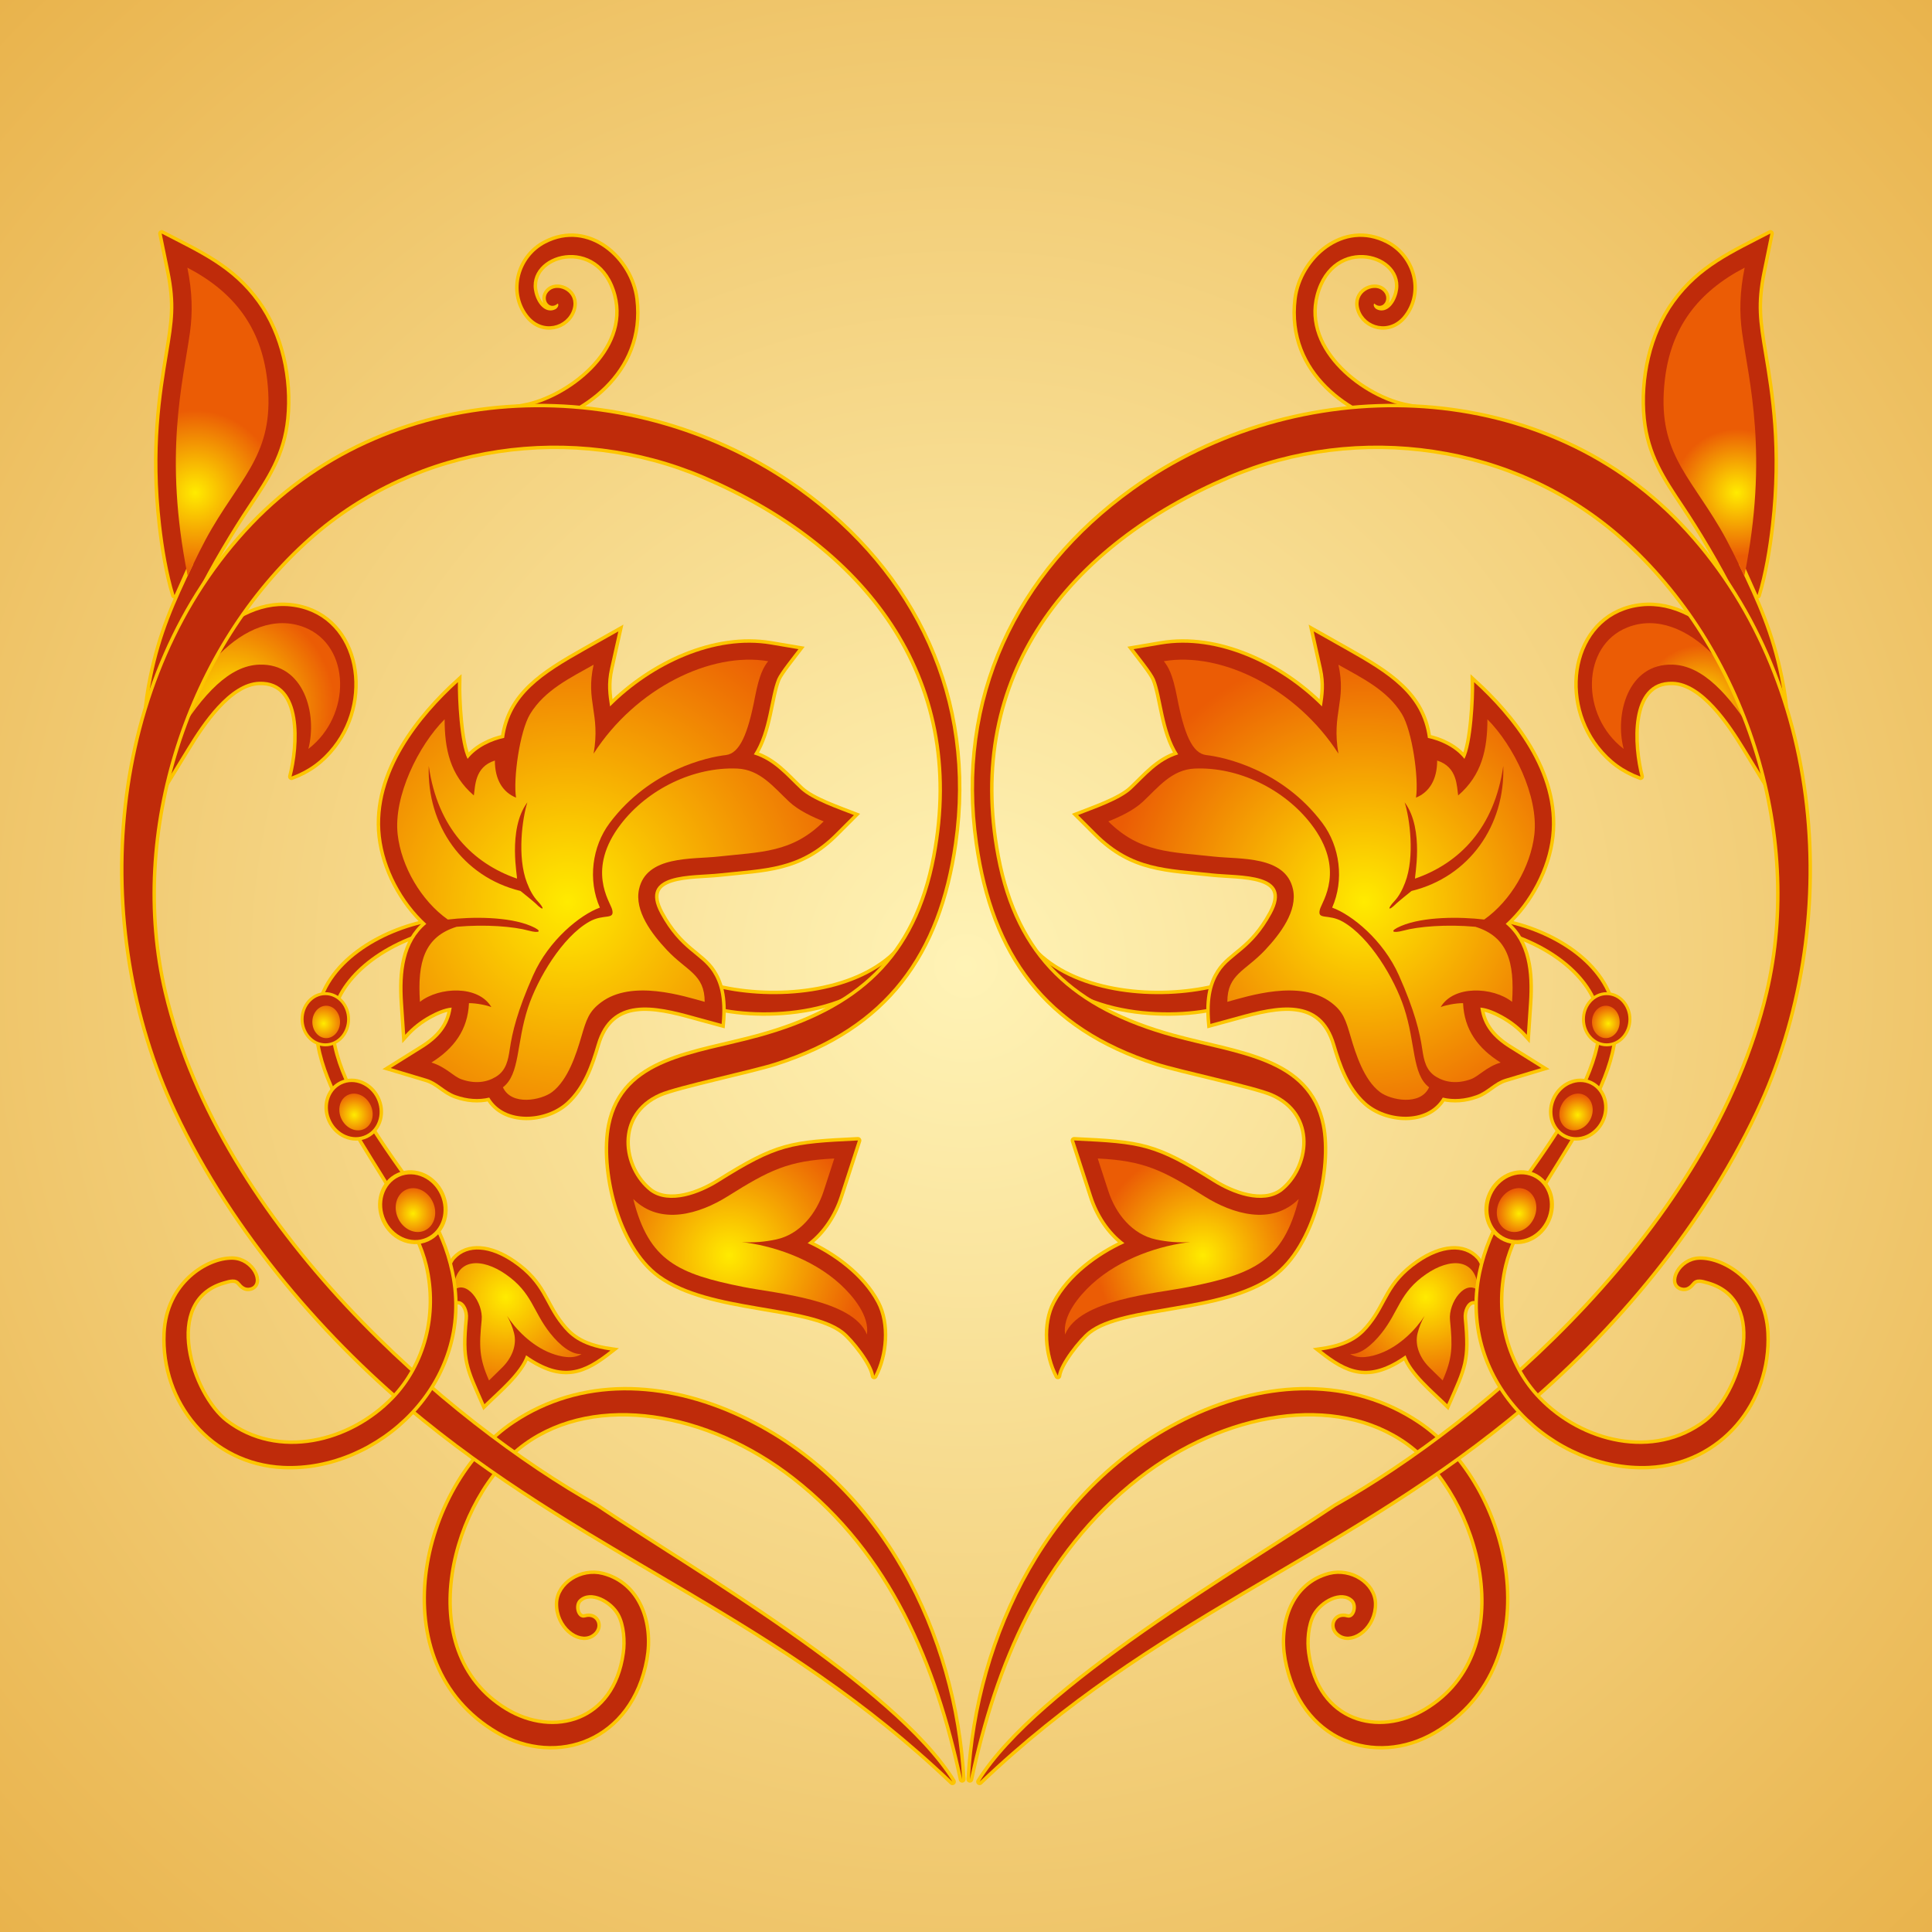 <?xml version="1.0" encoding="utf-8"?>
<!DOCTYPE svg PUBLIC "-//W3C//DTD SVG 1.1//EN" "http://www.w3.org/Graphics/SVG/1.1/DTD/svg11.dtd">
<svg version="1.1" xmlns="http://www.w3.org/2000/svg" xmlns:xlink="http://www.w3.org/1999/xlink" x="0px" y="0px"
	 viewBox="0 0 595.275 595.275" enable-background="new 0 0 595.275 595.275" xml:space="preserve">
<rect x="0" y="0" width="595.275" height="595.275" fill="#333333" stroke="none"/>
<g id="h">
	<radialGradient id="SVGID_1_" cx="297.638" cy="297.638" r="420.919" gradientUnits="userSpaceOnUse">
		<stop  offset="0" style="stop-color:#FFF3B6"/>
		<stop  offset="1" style="stop-color:#E9B34C"/>
	</radialGradient>
	<rect fill-rule="evenodd" clip-rule="evenodd" fill="url(#SVGID_1_)" width="595.275" height="595.275"/>
</g>
<g id="minta">
	<g>
		<g>
			
				<path fill-rule="evenodd" clip-rule="evenodd" fill="none" stroke="#FDC500" stroke-width="2.126" stroke-miterlimit="22.926" d="
				M162.1,417.582c-1.884,5.416-8.585,10.904-12.839,15.082c-5.061-11.489-6.339-13.488-5.072-26.354
				c0.488-4.959-4.661-10.006-8.288,1.712c-0.598-3.897,1.465-16.978,4.304-20.109
				c3.898-4.3,10.78-3.806,18.015,1.211c9.339,6.475,9.352,12.403,14.642,19.045
				c2.425,3.045,5.658,6.55,15.222,7.93C180.092,422.376,173.548,425.649,162.1,417.582z"/>
			<path fill-rule="evenodd" clip-rule="evenodd" fill="#BF2B0A" d="M162.1,417.582c-1.884,5.416-8.585,10.904-12.839,15.082
				c-5.061-11.489-6.339-13.488-5.072-26.354c0.488-4.959-4.661-10.006-8.288,1.712
				c-0.598-3.897,1.465-16.978,4.304-20.109c3.898-4.3,10.78-3.806,18.015,1.211
				c9.339,6.475,9.352,12.403,14.642,19.045c2.425,3.045,5.658,6.55,15.222,7.93
				C180.092,422.376,173.548,425.649,162.1,417.582z"/>
		</g>
		<radialGradient id="SVGID_2_" cx="155.874" cy="399.68" r="33.113" gradientUnits="userSpaceOnUse">
			<stop  offset="0" style="stop-color:#FFEB00"/>
			<stop  offset="1" style="stop-color:#EB5C05"/>
		</radialGradient>
		<path fill-rule="evenodd" clip-rule="evenodd" fill="url(#SVGID_2_)" d="M156.233,405.438
			c0.965,1.667,1.675,3.443,2.149,5.292c1.002,3.904-0.85,7.87-3.664,10.634l-4.046,3.972
			c-3.084-7.002-3.064-10.5-2.265-18.609c0.533-5.41-4.78-12.775-8.731-9.025
			c0.475-10.462,8.858-10.136,16.136-5.09c8.227,5.704,8.289,11.369,13.729,18.198
			c2.952,3.706,6.549,6.639,9.641,6.365c-2.544,1.791-6.712,0.798-9.407-0.233
			C163.713,414.623,158.809,409.47,156.233,405.438z"/>
		<g>
			
				<path fill-rule="evenodd" clip-rule="evenodd" fill="none" stroke="#FDC500" stroke-width="2.126" stroke-miterlimit="22.926" d="
				M433.07,417.582c1.884,5.416,8.585,10.904,12.839,15.082c5.061-11.489,6.339-13.488,5.072-26.354
				c-0.488-4.959,4.661-10.006,8.287,1.712c0.598-3.897-1.465-16.978-4.304-20.109
				c-3.898-4.3-10.78-3.806-18.015,1.211c-9.339,6.475-9.352,12.403-14.643,19.045
				c-2.425,3.045-5.657,6.55-15.222,7.93C415.078,422.376,421.622,425.649,433.07,417.582z"/>
			<path fill-rule="evenodd" clip-rule="evenodd" fill="#BF2B0A" d="M433.07,417.582c1.884,5.416,8.585,10.904,12.839,15.082
				c5.061-11.489,6.339-13.488,5.072-26.354c-0.488-4.959,4.661-10.006,8.287,1.712
				c0.598-3.897-1.465-16.978-4.304-20.109c-3.898-4.3-10.78-3.806-18.015,1.211
				c-9.339,6.475-9.352,12.403-14.643,19.045c-2.425,3.045-5.657,6.55-15.222,7.93
				C415.078,422.376,421.622,425.649,433.07,417.582z"/>
		</g>
		<radialGradient id="SVGID_3_" cx="439.297" cy="399.68" r="28.985" gradientUnits="userSpaceOnUse">
			<stop  offset="0" style="stop-color:#FFEB00"/>
			<stop  offset="1" style="stop-color:#EB5C05"/>
		</radialGradient>
		<path fill-rule="evenodd" clip-rule="evenodd" fill="url(#SVGID_3_)" d="M438.938,405.438
			c-0.966,1.667-1.676,3.443-2.149,5.292c-1.002,3.904,0.85,7.87,3.664,10.634l4.046,3.972
			c3.084-7.002,3.064-10.5,2.265-18.609c-0.533-5.41,4.78-12.775,8.731-9.025
			c-0.475-10.462-8.858-10.136-16.136-5.09c-8.227,5.704-8.289,11.369-13.729,18.198
			c-2.952,3.706-6.549,6.639-9.641,6.365c2.544,1.791,6.712,0.798,9.407-0.233
			C431.458,414.623,436.362,409.47,438.938,405.438z"/>
		<g>
			
				<path fill-rule="evenodd" clip-rule="evenodd" fill="none" stroke="#FDC500" stroke-width="2.126" stroke-linejoin="round" stroke-miterlimit="22.926" d="
				M168.076,75.022c13.262-6.884,26.188,4.913,27.666,17.092c2.789,22.972-17.276,35.673-31.684,38.748
				c-21.113,4.507-22.703-1.908-2.684-5.502c13.532-2.429,33.147-17.006,28.562-34.487
				c-5.101-19.449-28.451-12.924-25.207-0.552c1.053,4.016,3.801,6.272,6.377,4.965
				c0.562-0.285,1.233-1.191,0.763-1.77c-2.75,2.42-5.367-1.84-2.397-4.108
				c2.712-2.07,8.534,0.61,6.946,5.845c-1.659,5.47-9.349,7.67-13.817,1.769
				C157.077,89.723,160.071,79.18,168.076,75.022z"/>
			<path fill-rule="evenodd" clip-rule="evenodd" fill="#BF2B0A" d="M168.076,75.022c13.262-6.884,26.188,4.913,27.666,17.092
				c2.789,22.972-17.276,35.673-31.684,38.748c-21.113,4.507-22.703-1.908-2.684-5.502
				c13.532-2.429,33.147-17.006,28.562-34.487c-5.101-19.449-28.451-12.924-25.207-0.552
				c1.053,4.016,3.801,6.272,6.377,4.965c0.562-0.285,1.233-1.191,0.763-1.77c-2.75,2.42-5.367-1.84-2.397-4.108
				c2.712-2.07,8.534,0.61,6.946,5.845c-1.659,5.47-9.349,7.67-13.817,1.769
				C157.077,89.723,160.071,79.18,168.076,75.022z"/>
		</g>
		<g>
			
				<path fill-rule="evenodd" clip-rule="evenodd" fill="none" stroke="#FDC500" stroke-width="2.126" stroke-linejoin="round" stroke-miterlimit="22.926" d="
				M45.778,232.165c-1.106-8.801-0.755-14.65,1.085-23.592c2.758-13.406,6.938-22.729,12.726-34.824l-1.18-0.751
				l-4.644,10.368c-2.02-6.645-3.313-14.432-4.123-21.514c-2.717-23.787,0.068-40.531,2.156-53.072
				c1.616-9.713,2.465-15.062,0.394-25.185l-2.382-11.642c11.742,6.116,21.61,10.341,29.495,21.226
				c7.206,9.95,10.094,23.631,8.863,35.796c-1.11,10.968-5.873,18.1-11.744,26.889
				c-9.427,14.116-25.803,42.43-26.572,57.863c-0.163,3.256,0.497,6.077,1.085,9.219
				C49.217,226.018,47.498,229.091,45.778,232.165z"/>
			<path fill-rule="evenodd" clip-rule="evenodd" fill="#BF2B0A" d="M45.778,232.165c-1.106-8.801-0.755-14.65,1.085-23.592
				c2.758-13.406,6.938-22.729,12.726-34.824l-1.18-0.751l-4.644,10.368c-2.02-6.645-3.313-14.432-4.123-21.514
				c-2.717-23.787,0.068-40.531,2.156-53.072c1.616-9.713,2.465-15.062,0.394-25.185l-2.382-11.642
				c11.742,6.116,21.61,10.341,29.495,21.226c7.206,9.95,10.094,23.631,8.863,35.796
				c-1.11,10.968-5.873,18.1-11.744,26.889c-9.427,14.116-25.803,42.43-26.572,57.863
				c-0.163,3.256,0.497,6.077,1.085,9.219C49.217,226.018,47.498,229.091,45.778,232.165z"/>
		</g>
		<radialGradient id="SVGID_4_" cx="60.173" cy="151.805" r="25.397" gradientUnits="userSpaceOnUse">
			<stop  offset="0" style="stop-color:#FFEB00"/>
			<stop  offset="1" style="stop-color:#EB5C05"/>
		</radialGradient>
		<path fill-rule="evenodd" clip-rule="evenodd" fill="url(#SVGID_4_)" d="M57.827,177.452
			c-7.545-37.523-1.388-59.911,0.707-75.072c0.844-6.104,0.722-12.45-0.806-19.915
			c14.382,7.491,22.731,18.416,24.596,34.56c2.505,21.68-7.034,28.778-16.99,45.714
			C62.541,167.488,60.182,172.477,57.827,177.452z"/>
		<g>
			
				<path fill-rule="evenodd" clip-rule="evenodd" fill="none" stroke="#FDC500" stroke-width="2.126" stroke-linejoin="round" stroke-miterlimit="22.926" d="
				M57.809,230.276c-3.316,5.415-6.633,10.832-9.949,16.247c0.691-6.603,1.382-13.205,2.074-19.808
				c1.854-17.714,20.135-41.902,39.517-39.872c20.211,2.117,25.406,27.486,13.173,43.067
				c-3.503,4.462-7.502,7.393-12.8,9.359c2.395-9.042,4.02-29.652-9.944-29.214
				C70.55,210.347,62.145,223.196,57.809,230.276z"/>
			<path fill-rule="evenodd" clip-rule="evenodd" fill="#BF2B0A" d="M57.809,230.276c-3.316,5.415-6.633,10.832-9.949,16.247
				c0.691-6.603,1.382-13.205,2.074-19.808c1.854-17.714,20.135-41.902,39.517-39.872
				c20.211,2.117,25.406,27.486,13.173,43.067c-3.503,4.462-7.502,7.393-12.8,9.359
				c2.395-9.042,4.02-29.652-9.944-29.214C70.55,210.347,62.145,223.196,57.809,230.276z"/>
		</g>
		<radialGradient id="SVGID_5_" cx="70.957" cy="217.574" r="32.186" gradientUnits="userSpaceOnUse">
			<stop  offset="0" style="stop-color:#FFEB00"/>
			<stop  offset="1" style="stop-color:#EB5C05"/>
		</radialGradient>
		<path fill-rule="evenodd" clip-rule="evenodd" fill="url(#SVGID_5_)" d="M54.29,227.22
			c8.308-13.566,16.51-22.153,25.604-22.438c13.779-0.433,17.947,15.261,15.11,25.966
			c13.372-10.205,13.104-31.805-1.151-37.44C75.457,186.037,56.018,210.713,54.29,227.22z"/>
		<g>
			
				<path fill-rule="evenodd" clip-rule="evenodd" fill="none" stroke="#FDC500" stroke-width="2.126" stroke-linejoin="round" stroke-miterlimit="22.926" d="
				M221.234,304.391c-2.263,1.084-1.303,4.01-3.566,5.094c13.39,4.479,47.267,4.509,58.132-15.447
				C262.841,306.499,238.63,308.478,221.234,304.391z"/>
			<path fill-rule="evenodd" clip-rule="evenodd" fill="#BF2B0A" d="M221.234,304.391c-2.263,1.084-1.303,4.01-3.566,5.094
				c13.39,4.479,47.267,4.509,58.132-15.447C262.841,306.499,238.63,308.478,221.234,304.391z"/>
		</g>
		<g>
			
				<path fill-rule="evenodd" clip-rule="evenodd" fill="none" stroke="#FDC500" stroke-width="2.098" stroke-linejoin="round" stroke-miterlimit="22.926" d="
				M153.452,533.422c18.22,10.648,40.865,2.462,45.358-22.227c1.993-10.951-1.989-23.009-13.193-25.914
				c-6.449-1.672-13.493,2.849-13.628,8.741c-0.16,7.021,6.26,11.959,10.182,9.692
				c3.485-2.016,1.761-6.44-1.861-5.373c-2.532,0.746-3.792-3.721-1.879-5.522
				c3.603-3.393,10.178,0.239,12.48,4.452c1.859,3.399,2.153,8.468,1.647,12.099
				c-3.009,21.568-22.015,26.518-36.727,17.652c-30.427-18.334-16.882-66.285,5.566-82.472
				c22.291-16.072,56.893-10.023,83.251,10.489c30.278,23.561,44.243,57.85,51.802,93.171
				c-2.411-43.913-24.585-90.862-68.144-111.325c-23.898-11.226-49.331-11.985-69.867,1.724
				C129.939,457.63,117.272,512.275,153.452,533.422z"/>
			<path fill-rule="evenodd" clip-rule="evenodd" fill="#BF2B0A" d="M153.452,533.422
				c18.22,10.648,40.865,2.462,45.358-22.227c1.993-10.951-1.989-23.009-13.193-25.914
				c-6.449-1.672-13.493,2.849-13.628,8.741c-0.16,7.021,6.26,11.959,10.182,9.692
				c3.485-2.016,1.761-6.44-1.861-5.373c-2.532,0.746-3.792-3.721-1.879-5.522
				c3.603-3.393,10.178,0.239,12.48,4.452c1.859,3.399,2.153,8.468,1.647,12.099
				c-3.009,21.568-22.015,26.518-36.727,17.652c-30.427-18.334-16.882-66.285,5.566-82.472
				c22.291-16.072,56.893-10.023,83.251,10.489c30.278,23.561,44.243,57.85,51.802,93.171
				c-2.411-43.913-24.585-90.862-68.144-111.325c-23.898-11.226-49.331-11.985-69.867,1.724
				C129.939,457.63,117.272,512.275,153.452,533.422z"/>
		</g>
		<g>
			
				<path fill-rule="evenodd" clip-rule="evenodd" fill="none" stroke="#FDC500" stroke-width="2.126" stroke-linejoin="round" stroke-miterlimit="22.926" d="
				M293.45,548.957c-53.05-50.651-109.109-68.324-162.754-111.817c-29.49-23.909-58.591-57.318-76.268-94.764
				c-26.974-57.138-21.613-133.476,23.381-180.636c43.645-45.746,117.795-46.944,168.295-10.715
				c35.815,25.694,54.154,64.503,47.825,108.812c-4.849,33.949-20.761,56.579-55.076,67.551
				c-7.333,2.345-30.236,7.154-35.583,9.489c-14.394,6.287-11.99,23.174-2.955,30.223
				c5.992,4.358,15.374,0.697,21.098-2.894c18.145-11.386,22.192-11.832,42.922-12.812l-5.588,17.197
				c-1.816,5.592-5.172,10.876-9.908,14.435c8.057,3.692,16.877,10.106,21.281,18.426
				c3.442,6.5,2.588,16.116-0.781,22.442c-0.435-3.771-6.49-11.438-9.474-13.764
				c-10.79-8.411-40.972-5.967-56.587-17.27c-12.557-9.09-17.883-32.888-15.235-46.147
				c4.095-20.508,26-21.727,45.812-27.189c30.731-8.475,48.435-24.263,54.361-55.557
				c10.623-56.101-22.046-96.385-71.367-117.38c-40.089-17.065-88.361-10.546-121.685,19.019
				C57.214,199.272,38.789,256.514,50.46,305.935c17.077,72.312,87.348,132.515,133.32,158.311
				C212.683,483.665,275.39,519.76,293.45,548.957z"/>
			<path fill-rule="evenodd" clip-rule="evenodd" fill="#BF2B0A" d="M293.45,548.957
				c-53.05-50.651-109.109-68.324-162.754-111.817c-29.49-23.909-58.591-57.318-76.268-94.764
				c-26.974-57.138-21.613-133.476,23.381-180.636c43.645-45.746,117.795-46.944,168.295-10.715
				c35.815,25.694,54.154,64.503,47.825,108.812c-4.849,33.949-20.761,56.579-55.076,67.551
				c-7.333,2.345-30.236,7.154-35.583,9.489c-14.394,6.287-11.99,23.174-2.955,30.223
				c5.992,4.358,15.374,0.697,21.098-2.894c18.145-11.386,22.192-11.832,42.922-12.812l-5.588,17.197
				c-1.816,5.592-5.172,10.876-9.908,14.435c8.057,3.692,16.877,10.106,21.281,18.426
				c3.442,6.5,2.588,16.116-0.781,22.442c-0.435-3.771-6.49-11.438-9.474-13.764
				c-10.79-8.411-40.972-5.967-56.587-17.27c-12.557-9.09-17.883-32.888-15.235-46.147
				c4.095-20.508,26-21.727,45.812-27.189c30.731-8.475,48.435-24.263,54.361-55.557
				c10.623-56.101-22.046-96.385-71.367-117.38c-40.089-17.065-88.361-10.546-121.685,19.019
				C57.214,199.272,38.789,256.514,50.46,305.935c17.077,72.312,87.348,132.515,133.32,158.311
				C212.683,483.665,275.39,519.76,293.45,548.957z"/>
		</g>
		<g>
			
				<path fill-rule="evenodd" clip-rule="evenodd" fill="none" stroke="#FDC500" stroke-width="2.126" stroke-miterlimit="22.926" d="
				M132.539,286.563c-19.131,5.534-30.592,17.745-30.616,29.02c-0.026,12.236,8.183,26.507,18.503,41.366
				c7.379,10.625,15.429,20.674,18.47,35.256c7.036,33.74-22.916,60.787-51.637,59.435
				c-21.918-1.03-37.174-19.715-36.185-40.899c0.71-15.219,13.047-22.754,20.566-22.586
				c6.034,0.135,9.338,7.427,5.537,8.51c-1.571,0.447-2.529-0.5-3.334-1.48
				c-1.244-1.516-3.093-0.929-5.036-0.36c-19.729,5.774-9.903,35.17,0.824,43.332
				c15.998,12.174,38.384,6.657,51.638-7.103c9.949-10.329,14.215-25.89,10.564-41.29
				c-5.278-22.264-36.771-52.816-33.657-77.13c2.028-15.83,19.517-25.767,34.363-28.511
				C133.431,283.957,134.667,285.811,132.539,286.563z"/>
			<path fill-rule="evenodd" clip-rule="evenodd" fill="#BF2B0A" d="M132.539,286.563
				c-19.131,5.534-30.592,17.745-30.616,29.02c-0.026,12.236,8.183,26.507,18.503,41.366
				c7.379,10.625,15.429,20.674,18.47,35.256c7.036,33.74-22.916,60.787-51.637,59.435
				c-21.918-1.03-37.174-19.715-36.185-40.899c0.71-15.219,13.047-22.754,20.566-22.586
				c6.034,0.135,9.338,7.427,5.537,8.51c-1.571,0.447-2.529-0.5-3.334-1.48
				c-1.244-1.516-3.093-0.929-5.036-0.36c-19.729,5.774-9.903,35.17,0.824,43.332
				c15.998,12.174,38.384,6.657,51.638-7.103c9.949-10.329,14.215-25.89,10.564-41.29
				c-5.278-22.264-36.771-52.816-33.657-77.13c2.028-15.83,19.517-25.767,34.363-28.511
				C133.431,283.957,134.667,285.811,132.539,286.563z"/>
		</g>
		<radialGradient id="SVGID_6_" cx="224.675" cy="386.78" r="42.352" gradientUnits="userSpaceOnUse">
			<stop  offset="0" style="stop-color:#FFEB00"/>
			<stop  offset="1" style="stop-color:#EB5C05"/>
		</radialGradient>
		<path fill-rule="evenodd" clip-rule="evenodd" fill="url(#SVGID_6_)" d="M228.531,382.709
			c3.577,0.225,7.123-0.066,10.594-0.81c7.333-1.57,12.401-7.941,14.667-14.919l3.259-10.031
			c-14.216,0.672-20.024,3.604-32.865,11.662c-8.566,5.375-20.722,9.146-29.065,0.812
			c4.782,19.102,13.806,23.099,33.953,27.116c9.936,1.981,33.798,3.863,38.03,14.647
			c0.872-5.722-4.238-11.838-8.189-15.471C250.027,387.546,237.38,383.653,228.531,382.709z"/>
		<g>
			
				<path fill-rule="evenodd" clip-rule="evenodd" fill="none" stroke="#FDC500" stroke-width="2.126" stroke-miterlimit="22.926" d="
				M124.189,309.022c-0.637-9.517,0.349-18.668,7.159-24.365c-7.451-6.802-12.881-17.062-14-26.976
				c-2.223-19.689,12.369-37.147,23.74-47.504c-0.114,4.834,0.535,18.9,2.986,23.641
				c2.811-3.597,7.464-5.667,11.259-6.46c1.808-13.308,11.876-19.671,25.018-27.078l10.171-5.737l-2.545,11.385
				c-1.075,4.811-0.548,8.178-0.011,11.725c12.902-12.951,32.225-22.01,49.57-19.071l8.475,1.436
				c-1.503,1.989-5.719,7.176-6.542,9.187c-2.255,5.506-2.524,16.051-7.195,23.227
				c6.314,1.944,10.144,6.781,14.419,10.783c3.558,3.329,11.818,6.117,16.42,7.923l-5.63,5.63
				c-11.165,11.165-21.789,10.796-35.715,12.338c-8.441,0.934-25.26-0.457-18.276,12.421
				c6.123,11.291,12.462,12.386,16.063,17.96c2.004,3.103,3.592,7.594,2.788,16.003l-8.188-2.233
				c-12.582-3.532-25.896-6.436-30.309,8.56c-1.823,6.192-4.174,13.081-9.404,17.81
				c-6.308,5.704-18.971,6.668-23.696-1.445c-3.323,0.793-6.826,0.513-10.325-0.727
				c-3.532-1.25-5.467-4.014-8.991-5.07l-11.043-3.313l9.779-6.107c4.935-3.082,8.257-6.839,8.993-12.516
				c-2.271,0.204-4.726,1.329-6.568,2.325c-3.098,1.675-5.646,3.716-7.744,6.059L124.189,309.022z"/>
			<path fill-rule="evenodd" clip-rule="evenodd" fill="#BF2B0A" d="M124.189,309.022
				c-0.637-9.517,0.349-18.668,7.159-24.365c-7.451-6.802-12.881-17.062-14-26.976
				c-2.223-19.689,12.369-37.147,23.74-47.504c-0.114,4.834,0.535,18.9,2.986,23.641
				c2.811-3.597,7.464-5.667,11.259-6.46c1.808-13.308,11.876-19.671,25.018-27.078l10.171-5.737l-2.545,11.385
				c-1.075,4.811-0.548,8.178-0.011,11.725c12.902-12.951,32.225-22.01,49.57-19.071l8.475,1.436
				c-1.503,1.989-5.719,7.176-6.542,9.187c-2.255,5.506-2.524,16.051-7.195,23.227
				c6.314,1.944,10.144,6.781,14.419,10.783c3.558,3.329,11.818,6.117,16.42,7.923l-5.63,5.63
				c-11.165,11.165-21.789,10.796-35.715,12.338c-8.441,0.934-25.26-0.457-18.276,12.421
				c6.123,11.291,12.462,12.386,16.063,17.96c2.004,3.103,3.592,7.594,2.788,16.003l-8.188-2.233
				c-12.582-3.532-25.896-6.436-30.309,8.56c-1.823,6.192-4.174,13.081-9.404,17.81
				c-6.308,5.704-18.971,6.668-23.696-1.445c-3.323,0.793-6.826,0.513-10.325-0.727
				c-3.532-1.25-5.467-4.014-8.991-5.07l-11.043-3.313l9.779-6.107c4.935-3.082,8.257-6.839,8.993-12.516
				c-2.271,0.204-4.726,1.329-6.568,2.325c-3.098,1.675-5.646,3.716-7.744,6.059L124.189,309.022z"/>
		</g>
		<radialGradient id="SVGID_7_" cx="174.944" cy="277.837" r="97.056" gradientUnits="userSpaceOnUse">
			<stop  offset="0" style="stop-color:#FFEB00"/>
			<stop  offset="1" style="stop-color:#EB5C05"/>
		</radialGradient>
		<path fill-rule="evenodd" clip-rule="evenodd" fill="url(#SVGID_7_)" d="M129.389,308.675
			c-0.822-12.284,1.406-20.064,11.301-23.12c8.875-0.813,17.607-0.084,22.197,1.178
			c3.327,0.914,4.587,0.214,0.681-1.438c-6.887-2.913-18.148-2.851-25.589-1.975
			c-8.18-5.756-14.335-16.337-15.451-26.211c-1.329-11.772,6.433-27.465,14.465-35.49
			c0,9.191,1.687,17.177,9.002,23.461c0.46-2.68,0.163-8.777,6.481-10.748c0,6.012,2.532,9.814,6.521,11.425
			c-0.908-5.782,1.138-20.504,4.346-25.767c4.501-7.382,12.349-11.117,19.559-15.185
			c-2.529,11.319,2.153,15.007,0,27.389c12.973-20.178,36.154-31.461,53.78-28.475
			c-1.359,1.799-2.678,3.846-4.074,11.118c-2.156,11.23-4.668,17.321-9.001,17.812
			c-5.395,0.612-23.353,4.4-35.759,20.929c-5.438,7.245-6.76,17.604-3.017,26.069
			c-6.024,2.177-15.734,9.977-20.574,20.879c-4.891,11.019-6.423,17.558-7.191,22.749
			c-0.496,3.358-1.121,6.582-4.269,8.496c-2.9,1.763-6.493,2.237-10.642,0.768
			c-2.526-0.894-4.754-3.809-9.235-5.152c6.962-4.349,11.22-10.102,11.575-18.301
			c2.323-0.015,5.502,0.638,6.896,1.214C147.436,303.531,135.378,303.991,129.389,308.675L129.389,308.675z
			 M165.014,278.353c2.631,2.631,2.873,1.67,0.646-0.689c-1.452-1.538-2.477-3.552-3.309-5.712
			c-3.074-7.975-1.404-19.927,0.14-24.743c-6.268,8.406-2.859,23.625-3.225,23.498
			c-13.629-4.733-24.424-15.562-27.162-34.715c-0.611,18.288,10.442,34.179,28.267,38.527
			C160.429,274.533,164.794,278.098,165.014,278.353L165.014,278.353z M227.175,236.806
			c-13.468-0.569-27.564,6.322-35.856,17.086c-10.79,14.006-3.354,23.921-2.717,26.306
			c0.905,3.431-2.513,1.205-7.062,3.797c-8.309,4.735-15.893,17.494-18.852,26.464
			c-3.641,11.038-2.428,20.526-7.734,24.554c2.679,5.829,11.849,3.948,15.127,1.48
			c4.955-3.732,7.496-11.816,9.013-16.971c1.58-5.366,2.312-7.852,6.123-10.696
			c9.562-7.138,25.467-1.897,31.904-0.151c0-8.525-5.51-9.414-11.679-16
			c-4.562-4.872-10.029-11.979-8.541-18.72c2.289-10.382,16.376-9.15,24.295-10.027
			c13.222-1.465,22.862-1.116,32.596-10.85c-3.415-1.34-7.768-3.374-10.648-6.069
			C238.422,242.588,234.234,237.105,227.175,236.806z"/>
		<g>
			
				<path fill-rule="evenodd" clip-rule="evenodd" fill="none" stroke="#FDC500" stroke-width="1.827" stroke-miterlimit="22.926" d="
				M100.242,306.613c1.921,0,3.64,0.887,4.865,2.319c1.137,1.33,1.84,3.14,1.84,5.111
				c0,1.972-0.704,3.781-1.84,5.111c-1.225,1.433-2.944,2.319-4.865,2.319c-1.921,0-3.64-0.887-4.865-2.319
				c-1.137-1.33-1.84-3.14-1.84-5.111c0-1.972,0.704-3.781,1.84-5.111
				C96.602,307.5,98.321,306.613,100.242,306.613z"/>
			<path fill-rule="evenodd" clip-rule="evenodd" fill="#BF2B0A" d="M100.242,306.613c1.921,0,3.64,0.887,4.865,2.319
				c1.137,1.33,1.84,3.14,1.84,5.111c0,1.972-0.704,3.781-1.84,5.111c-1.225,1.433-2.944,2.319-4.865,2.319
				c-1.921,0-3.64-0.887-4.865-2.319c-1.137-1.33-1.84-3.14-1.84-5.111c0-1.972,0.704-3.781,1.84-5.111
				C96.602,307.5,98.321,306.613,100.242,306.613z"/>
		</g>
		<radialGradient id="SVGID_8_" cx="99.736" cy="315.369" r="6.478" gradientUnits="userSpaceOnUse">
			<stop  offset="0" style="stop-color:#FFEB00"/>
			<stop  offset="1" style="stop-color:#EB5C05"/>
		</radialGradient>
		<path fill-rule="evenodd" clip-rule="evenodd" fill="url(#SVGID_8_)" d="M100.504,319.864c2.352,0,4.27-2.243,4.27-4.995
			c0-2.751-1.918-4.994-4.27-4.994c-2.352,0-4.269,2.243-4.269,4.994C96.235,317.621,98.153,319.864,100.504,319.864z
			"/>
		<g>
			
				<path fill-rule="evenodd" clip-rule="evenodd" fill="none" stroke="#FDC500" stroke-width="2.126" stroke-miterlimit="22.926" d="
				M105.211,334.114c2.01-0.979,4.26-0.927,6.271-0.051c1.867,0.812,3.525,2.348,4.529,4.41
				c1.004,2.063,1.19,4.316,0.677,6.286c-0.552,2.123-1.899,3.926-3.909,4.904
				c-2.011,0.979-4.26,0.927-6.271,0.051c-1.867-0.812-3.525-2.348-4.529-4.41
				c-1.004-2.063-1.189-4.315-0.677-6.286C101.853,336.896,103.2,335.093,105.211,334.114z"/>
			<path fill-rule="evenodd" clip-rule="evenodd" fill="#BF2B0A" d="M105.211,334.114c2.01-0.979,4.26-0.927,6.271-0.051
				c1.867,0.812,3.525,2.348,4.529,4.41c1.004,2.063,1.19,4.316,0.677,6.286
				c-0.552,2.123-1.899,3.926-3.909,4.904c-2.011,0.979-4.26,0.927-6.271,0.051
				c-1.867-0.812-3.525-2.348-4.529-4.41c-1.004-2.063-1.189-4.315-0.677-6.286
				C101.853,336.896,103.2,335.093,105.211,334.114z"/>
		</g>
		<radialGradient id="SVGID_9_" cx="109.176" cy="343.526" r="6.896" gradientUnits="userSpaceOnUse">
			<stop  offset="0" style="stop-color:#FFEB00"/>
			<stop  offset="1" style="stop-color:#EB5C05"/>
		</radialGradient>
		<path fill-rule="evenodd" clip-rule="evenodd" fill="url(#SVGID_9_)" d="M107.146,337.394
			c2.467-1.201,5.606,0.165,7.011,3.052c1.405,2.887,0.544,6.2-1.923,7.4c-2.467,1.201-5.606-0.165-7.011-3.052
			C103.818,341.908,104.679,338.595,107.146,337.394z"/>
		<g>
			
				<path fill-rule="evenodd" clip-rule="evenodd" fill="none" stroke="#FDC500" stroke-width="2.529" stroke-miterlimit="22.926" d="
				M122.982,362.572c2.425-1.093,5.099-0.951,7.46,0.161c2.191,1.032,4.108,2.916,5.229,5.405
				c1.121,2.489,1.262,5.173,0.583,7.498c-0.731,2.505-2.397,4.602-4.822,5.694
				c-2.425,1.093-5.099,0.95-7.459-0.162c-2.191-1.031-4.108-2.916-5.229-5.404
				c-1.121-2.489-1.262-5.174-0.584-7.499C118.891,365.761,120.556,363.664,122.982,362.572z"/>
			<path fill-rule="evenodd" clip-rule="evenodd" fill="#BF2B0A" d="M122.982,362.572c2.425-1.093,5.099-0.951,7.46,0.161
				c2.191,1.032,4.108,2.916,5.229,5.405c1.121,2.489,1.262,5.173,0.583,7.498c-0.731,2.505-2.397,4.602-4.822,5.694
				c-2.425,1.093-5.099,0.95-7.459-0.162c-2.191-1.031-4.108-2.916-5.229-5.404
				c-1.121-2.489-1.262-5.174-0.584-7.499C118.891,365.761,120.556,363.664,122.982,362.572z"/>
		</g>
		<radialGradient id="SVGID_10_" cx="127.276" cy="373.926" r="8.322" gradientUnits="userSpaceOnUse">
			<stop  offset="0" style="stop-color:#FFEB00"/>
			<stop  offset="1" style="stop-color:#EB5C05"/>
		</radialGradient>
		<path fill-rule="evenodd" clip-rule="evenodd" fill="url(#SVGID_10_)" d="M125.167,366.54
			c2.976-1.341,6.661,0.395,8.229,3.877c1.569,3.482,0.427,7.392-2.549,8.732
			c-2.976,1.341-6.661-0.395-8.229-3.877C121.049,371.79,122.19,367.881,125.167,366.54z"/>
		<g>
			
				<path fill-rule="evenodd" clip-rule="evenodd" fill="none" stroke="#FDC500" stroke-width="2.126" stroke-linejoin="round" stroke-miterlimit="22.926" d="
				M427.207,75.022c-13.263-6.884-26.188,4.913-27.667,17.092c-2.788,22.972,17.276,35.673,31.685,38.748
				c21.113,4.507,22.703-1.908,2.684-5.502c-13.531-2.429-33.147-17.006-28.561-34.487
				c5.101-19.449,28.45-12.924,25.207-0.552c-1.053,4.016-3.801,6.272-6.377,4.965
				c-0.562-0.285-1.232-1.191-0.763-1.77c2.75,2.42,5.366-1.84,2.396-4.108
				c-2.711-2.07-8.533,0.61-6.945,5.845c1.659,5.47,9.349,7.67,13.817,1.769
				C438.205,89.723,435.211,79.18,427.207,75.022z"/>
			<path fill-rule="evenodd" clip-rule="evenodd" fill="#BF2B0A" d="M427.207,75.022
				c-13.263-6.884-26.188,4.913-27.667,17.092c-2.788,22.972,17.276,35.673,31.685,38.748
				c21.113,4.507,22.703-1.908,2.684-5.502c-13.531-2.429-33.147-17.006-28.561-34.487
				c5.101-19.449,28.45-12.924,25.207-0.552c-1.053,4.016-3.801,6.272-6.377,4.965
				c-0.562-0.285-1.232-1.191-0.763-1.77c2.75,2.42,5.366-1.84,2.396-4.108
				c-2.711-2.07-8.533,0.61-6.945,5.845c1.659,5.47,9.349,7.67,13.817,1.769
				C438.205,89.723,435.211,79.18,427.207,75.022z"/>
		</g>
		<g>
			
				<path fill-rule="evenodd" clip-rule="evenodd" fill="none" stroke="#FDC500" stroke-width="2.126" stroke-linejoin="round" stroke-miterlimit="22.926" d="
				M549.504,232.165c1.107-8.801,0.756-14.65-1.084-23.592c-2.758-13.406-6.938-22.729-12.726-34.824l1.18-0.751
				l4.645,10.368c2.018-6.645,3.313-14.432,4.122-21.514c2.718-23.787-0.068-40.531-2.155-53.072
				c-1.616-9.713-2.465-15.062-0.395-25.185l2.382-11.642c-11.741,6.116-21.609,10.341-29.494,21.226
				c-7.206,9.95-10.094,23.631-8.862,35.796c1.109,10.968,5.873,18.1,11.743,26.889
				c9.428,14.116,25.804,42.43,26.572,57.863c0.162,3.256-0.496,6.077-1.085,9.219
				C546.065,226.018,547.785,229.091,549.504,232.165z"/>
			<path fill-rule="evenodd" clip-rule="evenodd" fill="#BF2B0A" d="M549.504,232.165c1.107-8.801,0.756-14.65-1.084-23.592
				c-2.758-13.406-6.938-22.729-12.726-34.824l1.18-0.751l4.645,10.368c2.018-6.645,3.313-14.432,4.122-21.514
				c2.718-23.787-0.068-40.531-2.155-53.072c-1.616-9.713-2.465-15.062-0.395-25.185l2.382-11.642
				c-11.741,6.116-21.609,10.341-29.494,21.226c-7.206,9.95-10.094,23.631-8.862,35.796
				c1.109,10.968,5.873,18.1,11.743,26.889c9.428,14.116,25.804,42.43,26.572,57.863
				c0.162,3.256-0.496,6.077-1.085,9.219C546.065,226.018,547.785,229.091,549.504,232.165z"/>
		</g>
		<radialGradient id="SVGID_11_" cx="535.11" cy="151.805" r="19.585" gradientUnits="userSpaceOnUse">
			<stop  offset="0" style="stop-color:#FFEB00"/>
			<stop  offset="1" style="stop-color:#EB5C05"/>
		</radialGradient>
		<path fill-rule="evenodd" clip-rule="evenodd" fill="url(#SVGID_11_)" d="M537.456,177.452
			c7.544-37.523,1.388-59.911-0.707-75.072c-0.844-6.104-0.722-12.45,0.806-19.915
			c-14.382,7.491-22.73,18.416-24.596,34.56c-2.506,21.68,7.033,28.778,16.99,45.714
			C532.741,167.488,535.101,172.477,537.456,177.452z"/>
		<g>
			
				<path fill-rule="evenodd" clip-rule="evenodd" fill="none" stroke="#FDC500" stroke-width="2.126" stroke-linejoin="round" stroke-miterlimit="22.926" d="
				M537.474,230.276c3.316,5.415,6.632,10.832,9.949,16.247c-0.692-6.603-1.383-13.205-2.074-19.808
				c-1.855-17.714-20.135-41.902-39.517-39.872c-20.211,2.117-25.405,27.486-13.173,43.067
				c3.504,4.462,7.503,7.393,12.8,9.359c-2.394-9.042-4.021-29.652,9.944-29.214
				C524.732,210.347,533.138,223.196,537.474,230.276z"/>
			<path fill-rule="evenodd" clip-rule="evenodd" fill="#BF2B0A" d="M537.474,230.276c3.316,5.415,6.632,10.832,9.949,16.247
				c-0.692-6.603-1.383-13.205-2.074-19.808c-1.855-17.714-20.135-41.902-39.517-39.872
				c-20.211,2.117-25.405,27.486-13.173,43.067c3.504,4.462,7.503,7.393,12.8,9.359
				c-2.394-9.042-4.021-29.652,9.944-29.214C524.732,210.347,533.138,223.196,537.474,230.276z"/>
		</g>
		<radialGradient id="SVGID_12_" cx="524.326" cy="217.574" r="18.831" gradientUnits="userSpaceOnUse">
			<stop  offset="0" style="stop-color:#FFEB00"/>
			<stop  offset="1" style="stop-color:#EB5C05"/>
		</radialGradient>
		<path fill-rule="evenodd" clip-rule="evenodd" fill="url(#SVGID_12_)" d="M540.993,227.22
			c-8.308-13.566-16.51-22.153-25.605-22.438c-13.778-0.433-17.946,15.261-15.11,25.966
			c-13.371-10.205-13.104-31.805,1.151-37.44C519.825,186.037,539.264,210.713,540.993,227.22z"/>
		<g>
			
				<path fill-rule="evenodd" clip-rule="evenodd" fill="none" stroke="#FDC500" stroke-width="2.126" stroke-linejoin="round" stroke-miterlimit="22.926" d="
				M374.048,304.391c2.263,1.084,1.304,4.01,3.566,5.094c-13.39,4.479-47.267,4.509-58.132-15.447
				C332.441,306.499,356.652,308.478,374.048,304.391z"/>
			<path fill-rule="evenodd" clip-rule="evenodd" fill="#BF2B0A" d="M374.048,304.391c2.263,1.084,1.304,4.01,3.566,5.094
				c-13.39,4.479-47.267,4.509-58.132-15.447C332.441,306.499,356.652,308.478,374.048,304.391z"/>
		</g>
		<g>
			
				<path fill-rule="evenodd" clip-rule="evenodd" fill="none" stroke="#FDC500" stroke-width="2.098" stroke-linejoin="round" stroke-miterlimit="22.926" d="
				M441.83,533.422c-18.22,10.648-40.864,2.462-45.357-22.227c-1.993-10.951,1.988-23.009,13.192-25.914
				c6.449-1.672,13.493,2.849,13.628,8.741c0.161,7.021-6.259,11.959-10.182,9.692
				c-3.485-2.016-1.761-6.44,1.861-5.373c2.532,0.746,3.793-3.721,1.88-5.522
				c-3.603-3.393-10.178,0.239-12.48,4.452c-1.859,3.399-2.153,8.468-1.647,12.099
				c3.009,21.568,22.015,26.518,36.727,17.652c30.427-18.334,16.882-66.285-5.566-82.472
				c-22.291-16.072-56.893-10.023-83.251,10.489c-30.278,23.561-44.243,57.85-51.802,93.171
				c2.411-43.913,24.586-90.862,68.144-111.325c23.898-11.226,49.332-11.985,69.867,1.724
				C465.344,457.63,478.011,512.275,441.83,533.422z"/>
			<path fill-rule="evenodd" clip-rule="evenodd" fill="#BF2B0A" d="M441.83,533.422
				c-18.22,10.648-40.864,2.462-45.357-22.227c-1.993-10.951,1.988-23.009,13.192-25.914
				c6.449-1.672,13.493,2.849,13.628,8.741c0.161,7.021-6.259,11.959-10.182,9.692
				c-3.485-2.016-1.761-6.44,1.861-5.373c2.532,0.746,3.793-3.721,1.88-5.522
				c-3.603-3.393-10.178,0.239-12.48,4.452c-1.859,3.399-2.153,8.468-1.647,12.099
				c3.009,21.568,22.015,26.518,36.727,17.652c30.427-18.334,16.882-66.285-5.566-82.472
				c-22.291-16.072-56.893-10.023-83.251,10.489c-30.278,23.561-44.243,57.85-51.802,93.171
				c2.411-43.913,24.586-90.862,68.144-111.325c23.898-11.226,49.332-11.985,69.867,1.724
				C465.344,457.63,478.011,512.275,441.83,533.422z"/>
		</g>
		<g>
			
				<path fill-rule="evenodd" clip-rule="evenodd" fill="none" stroke="#FDC500" stroke-width="2.126" stroke-linejoin="round" stroke-miterlimit="22.926" d="
				M301.833,548.957c53.05-50.651,109.109-68.324,162.754-111.817c29.49-23.909,58.59-57.318,76.268-94.764
				c26.974-57.138,21.613-133.476-23.381-180.636c-43.645-45.746-117.795-46.944-168.296-10.715
				c-35.814,25.694-54.153,64.503-47.824,108.812c4.85,33.949,20.761,56.579,55.076,67.551
				c7.333,2.345,30.235,7.154,35.582,9.489c14.395,6.287,11.99,23.174,2.955,30.223
				c-5.992,4.358-15.374,0.697-21.098-2.894c-18.145-11.386-22.192-11.832-42.922-12.812l5.588,17.197
				c1.816,5.592,5.172,10.876,9.908,14.435c-8.057,3.692-16.877,10.106-21.28,18.426
				c-3.442,6.5-2.588,16.116,0.78,22.442c0.434-3.771,6.49-11.438,9.475-13.764
				c10.79-8.411,40.971-5.967,56.587-17.27c12.557-9.09,17.883-32.888,15.235-46.147
				c-4.096-20.508-25.999-21.727-45.812-27.189c-30.731-8.475-48.435-24.263-54.361-55.557
				c-10.623-56.101,22.047-96.385,71.367-117.38c40.089-17.065,88.36-10.546,121.685,19.019
				c37.95,33.667,56.375,90.909,44.704,140.33c-17.076,72.312-87.348,132.515-133.32,158.311
				C382.6,483.665,319.893,519.76,301.833,548.957z"/>
			<path fill-rule="evenodd" clip-rule="evenodd" fill="#BF2B0A" d="M301.833,548.957
				c53.05-50.651,109.109-68.324,162.754-111.817c29.49-23.909,58.59-57.318,76.268-94.764
				c26.974-57.138,21.613-133.476-23.381-180.636c-43.645-45.746-117.795-46.944-168.296-10.715
				c-35.814,25.694-54.153,64.503-47.824,108.812c4.85,33.949,20.761,56.579,55.076,67.551
				c7.333,2.345,30.235,7.154,35.582,9.489c14.395,6.287,11.99,23.174,2.955,30.223
				c-5.992,4.358-15.374,0.697-21.098-2.894c-18.145-11.386-22.192-11.832-42.922-12.812l5.588,17.197
				c1.816,5.592,5.172,10.876,9.908,14.435c-8.057,3.692-16.877,10.106-21.28,18.426
				c-3.442,6.5-2.588,16.116,0.78,22.442c0.434-3.771,6.49-11.438,9.475-13.764
				c10.79-8.411,40.971-5.967,56.587-17.27c12.557-9.09,17.883-32.888,15.235-46.147
				c-4.096-20.508-25.999-21.727-45.812-27.189c-30.731-8.475-48.435-24.263-54.361-55.557
				c-10.623-56.101,22.047-96.385,71.367-117.38c40.089-17.065,88.36-10.546,121.685,19.019
				c37.95,33.667,56.375,90.909,44.704,140.33c-17.076,72.312-87.348,132.515-133.32,158.311
				C382.6,483.665,319.893,519.76,301.833,548.957z"/>
		</g>
		<g>
			
				<path fill-rule="evenodd" clip-rule="evenodd" fill="none" stroke="#FDC500" stroke-width="2.126" stroke-miterlimit="22.926" d="
				M462.744,286.563c19.131,5.534,30.592,17.745,30.616,29.02c0.026,12.236-8.184,26.507-18.503,41.366
				c-7.379,10.625-15.43,20.674-18.471,35.256c-7.035,33.74,22.916,60.787,51.637,59.435
				c21.918-1.03,37.175-19.715,36.186-40.899c-0.711-15.219-13.048-22.754-20.566-22.586
				c-6.034,0.135-9.338,7.427-5.537,8.51c1.57,0.447,2.529-0.5,3.334-1.48c1.243-1.516,3.093-0.929,5.036-0.36
				c19.729,5.774,9.902,35.17-0.824,43.332c-15.998,12.174-38.384,6.657-51.638-7.103
				c-9.949-10.329-14.215-25.89-10.563-41.29c5.277-22.264,36.77-52.816,33.657-77.13
				c-2.028-15.83-19.518-25.767-34.363-28.511C461.852,283.957,460.615,285.811,462.744,286.563z"/>
			<path fill-rule="evenodd" clip-rule="evenodd" fill="#BF2B0A" d="M462.744,286.563
				c19.131,5.534,30.592,17.745,30.616,29.02c0.026,12.236-8.184,26.507-18.503,41.366
				c-7.379,10.625-15.43,20.674-18.471,35.256c-7.035,33.74,22.916,60.787,51.637,59.435
				c21.918-1.03,37.175-19.715,36.186-40.899c-0.711-15.219-13.048-22.754-20.566-22.586
				c-6.034,0.135-9.338,7.427-5.537,8.51c1.57,0.447,2.529-0.5,3.334-1.48c1.243-1.516,3.093-0.929,5.036-0.36
				c19.729,5.774,9.902,35.17-0.824,43.332c-15.998,12.174-38.384,6.657-51.638-7.103
				c-9.949-10.329-14.215-25.89-10.563-41.29c5.277-22.264,36.77-52.816,33.657-77.13
				c-2.028-15.83-19.518-25.767-34.363-28.511C461.852,283.957,460.615,285.811,462.744,286.563z"/>
		</g>
		<radialGradient id="SVGID_13_" cx="370.608" cy="386.78" r="33.105" gradientUnits="userSpaceOnUse">
			<stop  offset="0" style="stop-color:#FFEB00"/>
			<stop  offset="1" style="stop-color:#EB5C05"/>
		</radialGradient>
		<path fill-rule="evenodd" clip-rule="evenodd" fill="url(#SVGID_13_)" d="M366.751,382.709
			c-3.577,0.225-7.123-0.066-10.594-0.81c-7.333-1.57-12.401-7.941-14.667-14.919l-3.259-10.031
			c14.216,0.672,20.024,3.604,32.864,11.662c8.566,5.375,20.723,9.146,29.065,0.812
			c-4.782,19.102-13.806,23.099-33.953,27.116c-9.935,1.981-33.798,3.863-38.029,14.647
			c-0.872-5.722,4.238-11.838,8.19-15.471C345.256,387.546,357.902,383.653,366.751,382.709z"/>
		<g>
			
				<path fill-rule="evenodd" clip-rule="evenodd" fill="none" stroke="#FDC500" stroke-width="2.126" stroke-miterlimit="22.926" d="
				M471.093,309.022c0.638-9.517-0.349-18.668-7.158-24.365c7.451-6.802,12.882-17.062,14-26.976
				c2.223-19.689-12.369-37.147-23.739-47.504c0.113,4.834-0.535,18.9-2.986,23.641
				c-2.811-3.597-7.465-5.667-11.26-6.46c-1.808-13.308-11.876-19.671-25.018-27.078l-10.171-5.737l2.544,11.385
				c1.075,4.811,0.549,8.178,0.011,11.725c-12.901-12.951-32.224-22.01-49.569-19.071l-8.475,1.436
				c1.503,1.989,5.719,7.176,6.542,9.187c2.255,5.506,2.524,16.051,7.195,23.227
				c-6.314,1.944-10.144,6.781-14.419,10.783c-3.558,3.329-11.818,6.117-16.421,7.923l5.63,5.63
				c11.166,11.165,21.789,10.796,35.716,12.338c8.441,0.934,25.26-0.457,18.276,12.421
				c-6.123,11.291-12.463,12.386-16.064,17.96c-2.004,3.103-3.592,7.594-2.787,16.003l8.188-2.233
				c12.583-3.532,25.896-6.436,30.309,8.56c1.823,6.192,4.174,13.081,9.403,17.81
				c6.308,5.704,18.972,6.668,23.696-1.445c3.323,0.793,6.826,0.513,10.325-0.727
				c3.531-1.25,5.467-4.014,8.991-5.07l11.043-3.313l-9.779-6.107c-4.935-3.082-8.257-6.839-8.992-12.516
				c2.271,0.204,4.726,1.329,6.568,2.325c3.097,1.675,5.646,3.716,7.744,6.059L471.093,309.022z"/>
			<path fill-rule="evenodd" clip-rule="evenodd" fill="#BF2B0A" d="M471.093,309.022
				c0.638-9.517-0.349-18.668-7.158-24.365c7.451-6.802,12.882-17.062,14-26.976
				c2.223-19.689-12.369-37.147-23.739-47.504c0.113,4.834-0.535,18.9-2.986,23.641
				c-2.811-3.597-7.465-5.667-11.26-6.46c-1.808-13.308-11.876-19.671-25.018-27.078l-10.171-5.737l2.544,11.385
				c1.075,4.811,0.549,8.178,0.011,11.725c-12.901-12.951-32.224-22.01-49.569-19.071l-8.475,1.436
				c1.503,1.989,5.719,7.176,6.542,9.187c2.255,5.506,2.524,16.051,7.195,23.227
				c-6.314,1.944-10.144,6.781-14.419,10.783c-3.558,3.329-11.818,6.117-16.421,7.923l5.63,5.63
				c11.166,11.165,21.789,10.796,35.716,12.338c8.441,0.934,25.26-0.457,18.276,12.421
				c-6.123,11.291-12.463,12.386-16.064,17.96c-2.004,3.103-3.592,7.594-2.787,16.003l8.188-2.233
				c12.583-3.532,25.896-6.436,30.309,8.56c1.823,6.192,4.174,13.081,9.403,17.81
				c6.308,5.704,18.972,6.668,23.696-1.445c3.323,0.793,6.826,0.513,10.325-0.727
				c3.531-1.25,5.467-4.014,8.991-5.07l11.043-3.313l-9.779-6.107c-4.935-3.082-8.257-6.839-8.992-12.516
				c2.271,0.204,4.726,1.329,6.568,2.325c3.097,1.675,5.646,3.716,7.744,6.059L471.093,309.022z"/>
		</g>
		<radialGradient id="SVGID_14_" cx="420.339" cy="277.837" r="78.404" gradientUnits="userSpaceOnUse">
			<stop  offset="0" style="stop-color:#FFEB00"/>
			<stop  offset="1" style="stop-color:#EB5C05"/>
		</radialGradient>
		<path fill-rule="evenodd" clip-rule="evenodd" fill="url(#SVGID_14_)" d="M465.894,308.675
			c0.822-12.284-1.405-20.064-11.301-23.12c-8.875-0.813-17.607-0.084-22.196,1.178
			c-3.327,0.914-4.587,0.214-0.681-1.438c6.887-2.913,18.148-2.851,25.589-1.975
			c8.181-5.756,14.336-16.337,15.451-26.211c1.329-11.772-6.434-27.465-14.466-35.49
			c0,9.191-1.687,17.177-9.002,23.461c-0.46-2.68-0.163-8.777-6.481-10.748c0,6.012-2.532,9.814-6.521,11.425
			c0.909-5.782-1.137-20.504-4.345-25.767c-4.502-7.382-12.35-11.117-19.56-15.185
			c2.53,11.319-2.152,15.007,0,27.389c-12.973-20.178-36.153-31.461-53.779-28.475
			c1.359,1.799,2.678,3.846,4.074,11.118c2.156,11.23,4.668,17.321,9.001,17.812
			c5.395,0.612,23.353,4.4,35.759,20.929c5.438,7.245,6.76,17.604,3.017,26.069
			c6.024,2.177,15.734,9.977,20.574,20.879c4.891,11.019,6.423,17.558,7.191,22.749
			c0.496,3.358,1.12,6.582,4.269,8.496c2.899,1.763,6.492,2.237,10.642,0.768
			c2.526-0.894,4.754-3.809,9.235-5.152c-6.962-4.349-11.22-10.102-11.574-18.301
			c-2.323-0.015-5.503,0.638-6.896,1.214C447.846,303.531,459.904,303.991,465.894,308.675L465.894,308.675z
			 M430.269,278.353c-2.631,2.631-2.873,1.67-0.646-0.689c1.452-1.538,2.477-3.552,3.309-5.712
			c3.074-7.975,1.404-19.927-0.14-24.743c6.268,8.406,2.859,23.625,3.225,23.498
			c13.63-4.733,24.425-15.562,27.162-34.715c0.611,18.288-10.441,34.179-28.267,38.527
			C434.853,274.533,430.488,278.098,430.269,278.353L430.269,278.353z M368.107,236.806
			c13.468-0.569,27.564,6.322,35.856,17.086c10.789,14.006,3.354,23.921,2.717,26.306
			c-0.905,3.431,2.513,1.205,7.061,3.797c8.309,4.735,15.893,17.494,18.852,26.464
			c3.642,11.038,2.429,20.526,7.734,24.554c-2.68,5.829-11.85,3.948-15.128,1.48
			c-4.955-3.732-7.496-11.816-9.013-16.971c-1.58-5.366-2.312-7.852-6.123-10.696
			c-9.562-7.138-25.467-1.897-31.904-0.151c0-8.525,5.51-9.414,11.679-16
			c4.562-4.872,10.029-11.979,8.542-18.72c-2.289-10.382-16.376-9.15-24.296-10.027
			c-13.222-1.465-22.861-1.116-32.595-10.85c3.414-1.34,7.768-3.374,10.648-6.069
			C356.86,242.588,361.048,237.105,368.107,236.806z"/>
		<g>
			
				<path fill-rule="evenodd" clip-rule="evenodd" fill="none" stroke="#FDC500" stroke-width="1.827" stroke-miterlimit="22.926" d="
				M495.04,306.613c-1.921,0-3.64,0.887-4.865,2.319c-1.137,1.33-1.84,3.14-1.84,5.111
				c0,1.972,0.703,3.781,1.84,5.111c1.226,1.433,2.944,2.319,4.865,2.319c1.922,0,3.641-0.887,4.865-2.319
				c1.137-1.33,1.841-3.14,1.841-5.111c0-1.972-0.704-3.781-1.841-5.111
				C498.681,307.5,496.962,306.613,495.04,306.613z"/>
			<path fill-rule="evenodd" clip-rule="evenodd" fill="#BF2B0A" d="M495.04,306.613c-1.921,0-3.64,0.887-4.865,2.319
				c-1.137,1.33-1.84,3.14-1.84,5.111c0,1.972,0.703,3.781,1.84,5.111c1.226,1.433,2.944,2.319,4.865,2.319
				c1.922,0,3.641-0.887,4.865-2.319c1.137-1.33,1.841-3.14,1.841-5.111c0-1.972-0.704-3.781-1.841-5.111
				C498.681,307.5,496.962,306.613,495.04,306.613z"/>
		</g>
		<radialGradient id="SVGID_15_" cx="495.546" cy="315.369" r="5.467" gradientUnits="userSpaceOnUse">
			<stop  offset="0" style="stop-color:#FFEB00"/>
			<stop  offset="1" style="stop-color:#EB5C05"/>
		</radialGradient>
		<path fill-rule="evenodd" clip-rule="evenodd" fill="url(#SVGID_15_)" d="M494.778,319.864
			c2.352,0,4.27-2.243,4.27-4.995c0-2.751-1.918-4.994-4.27-4.994c-2.352,0-4.271,2.243-4.271,4.994
			C490.508,317.621,492.427,319.864,494.778,319.864z"/>
		<g>
			
				<path fill-rule="evenodd" clip-rule="evenodd" fill="none" stroke="#FDC500" stroke-width="2.126" stroke-miterlimit="22.926" d="
				M490.071,334.114c-2.01-0.979-4.26-0.927-6.271-0.051c-1.867,0.812-3.524,2.348-4.529,4.41
				c-1.004,2.063-1.189,4.316-0.677,6.286c0.552,2.123,1.898,3.926,3.909,4.904
				c2.011,0.979,4.26,0.927,6.271,0.051c1.867-0.812,3.524-2.348,4.529-4.41
				c1.004-2.063,1.19-4.315,0.677-6.286C493.429,336.896,492.082,335.093,490.071,334.114z"/>
			<path fill-rule="evenodd" clip-rule="evenodd" fill="#BF2B0A" d="M490.071,334.114c-2.01-0.979-4.26-0.927-6.271-0.051
				c-1.867,0.812-3.524,2.348-4.529,4.41c-1.004,2.063-1.189,4.316-0.677,6.286
				c0.552,2.123,1.898,3.926,3.909,4.904c2.011,0.979,4.26,0.927,6.271,0.051
				c1.867-0.812,3.524-2.348,4.529-4.41c1.004-2.063,1.19-4.315,0.677-6.286
				C493.429,336.896,492.082,335.093,490.071,334.114z"/>
		</g>
		<radialGradient id="SVGID_16_" cx="486.106" cy="343.526" r="6.192" gradientUnits="userSpaceOnUse">
			<stop  offset="0" style="stop-color:#FFEB00"/>
			<stop  offset="1" style="stop-color:#EB5C05"/>
		</radialGradient>
		<path fill-rule="evenodd" clip-rule="evenodd" fill="url(#SVGID_16_)" d="M488.136,337.394
			c-2.467-1.201-5.606,0.165-7.011,3.052c-1.405,2.887-0.544,6.2,1.924,7.4
			c2.467,1.201,5.606-0.165,7.011-3.052C491.465,341.908,490.603,338.595,488.136,337.394z"/>
		<g>
			
				<path fill-rule="evenodd" clip-rule="evenodd" fill="none" stroke="#FDC500" stroke-width="2.529" stroke-miterlimit="22.926" d="
				M472.301,362.572c-2.426-1.093-5.099-0.951-7.46,0.161c-2.19,1.032-4.108,2.916-5.229,5.405
				c-1.121,2.489-1.262,5.173-0.583,7.498c0.732,2.505,2.397,4.602,4.822,5.694
				c2.426,1.093,5.099,0.95,7.46-0.162c2.192-1.031,4.108-2.916,5.229-5.404c1.121-2.489,1.262-5.174,0.583-7.499
				C476.392,365.761,474.727,363.664,472.301,362.572z"/>
			<path fill-rule="evenodd" clip-rule="evenodd" fill="#BF2B0A" d="M472.301,362.572c-2.426-1.093-5.099-0.951-7.46,0.161
				c-2.19,1.032-4.108,2.916-5.229,5.405c-1.121,2.489-1.262,5.173-0.583,7.498
				c0.732,2.505,2.397,4.602,4.822,5.694c2.426,1.093,5.099,0.95,7.46-0.162
				c2.192-1.031,4.108-2.916,5.229-5.404c1.121-2.489,1.262-5.174,0.583-7.499
				C476.392,365.761,474.727,363.664,472.301,362.572z"/>
		</g>
		<radialGradient id="SVGID_17_" cx="468.007" cy="373.926" r="7.321" gradientUnits="userSpaceOnUse">
			<stop  offset="0" style="stop-color:#FFEB00"/>
			<stop  offset="1" style="stop-color:#EB5C05"/>
		</radialGradient>
		<path fill-rule="evenodd" clip-rule="evenodd" fill="url(#SVGID_17_)" d="M470.115,366.54
			c-2.977-1.341-6.661,0.395-8.229,3.877c-1.568,3.482-0.427,7.392,2.55,8.732
			c2.976,1.341,6.66-0.395,8.229-3.877C474.233,371.79,473.092,367.881,470.115,366.54z"/>
	</g>
</g>
</svg>
